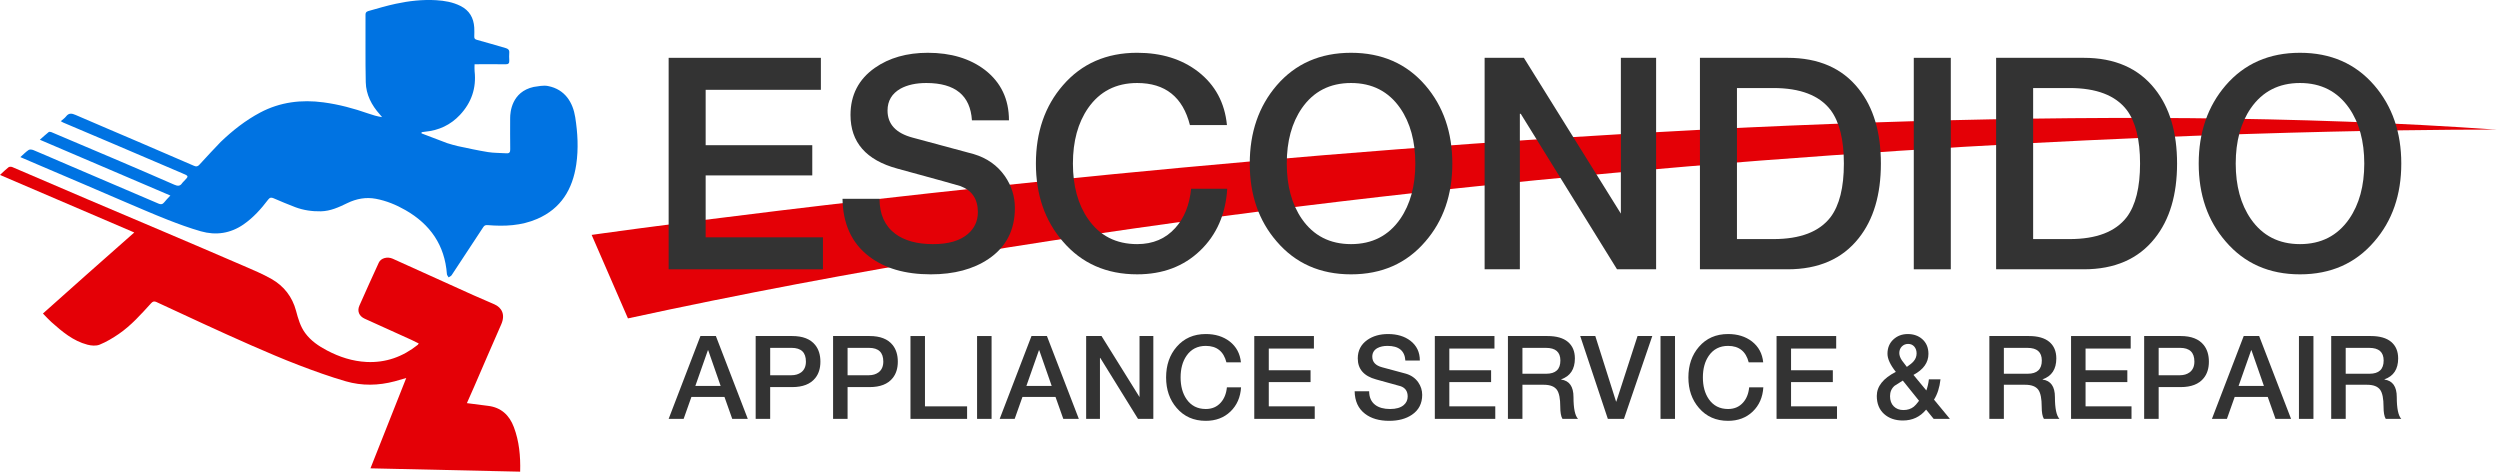 <svg width="424" height="80" viewBox="0 0 424 80" fill="none" xmlns="http://www.w3.org/2000/svg">
<g clip-path="url(#clip0)">
<path d="M100.343 39.839C100.343 39.839 290.913 12.542 423.375 21.987C423.375 21.987 258.804 20.89 106.5 54L100.343 39.839Z" fill="#E40006"/>
<path d="M28.897 33.165C21.485 29.998 14.167 26.868 6.759 23.701C7.287 23.236 7.751 22.803 8.247 22.407C8.341 22.331 8.569 22.349 8.701 22.405C12.221 23.888 15.739 25.376 19.251 26.877C22.693 28.347 26.133 29.819 29.562 31.325C30.123 31.57 30.534 31.604 30.894 31.059C30.979 30.932 31.099 30.827 31.209 30.715C32.035 29.859 32.033 29.866 30.959 29.406C27.123 27.768 23.292 26.127 19.456 24.491C16.55 23.254 13.637 22.025 10.731 20.79C10.591 20.73 10.465 20.638 10.307 20.547C10.624 20.27 10.968 20.055 11.198 19.751C11.676 19.126 12.181 19.217 12.813 19.492C16.354 21.029 19.908 22.528 23.455 24.049C26.607 25.401 29.757 26.754 32.902 28.121C33.279 28.285 33.532 28.255 33.816 27.934C34.564 27.089 37.028 24.476 37.428 24.072C39.429 22.155 41.634 20.408 44.147 19.079C47.522 17.294 51.139 16.863 54.863 17.361C57.456 17.707 59.989 18.384 62.464 19.253C63.208 19.515 63.963 19.74 64.803 19.867C64.676 19.713 64.555 19.557 64.423 19.41C63.023 17.852 62.08 16.048 62.033 13.945C61.948 10.123 62.011 6.297 61.991 2.473C61.989 1.961 62.38 1.901 62.674 1.816C64.155 1.394 65.636 0.958 67.142 0.636C69.387 0.156 71.665 -0.103 73.966 0.033C75.394 0.118 76.794 0.355 78.097 1.007C79.607 1.764 80.328 3.018 80.433 4.66C80.465 5.167 80.449 5.68 80.436 6.19C80.427 6.511 80.527 6.661 80.869 6.753C82.506 7.197 84.132 7.686 85.763 8.153C86.163 8.267 86.409 8.464 86.373 8.933C86.34 9.362 86.344 9.797 86.373 10.226C86.406 10.72 86.248 10.916 85.712 10.905C84.202 10.87 82.692 10.894 81.182 10.894C80.969 10.894 80.755 10.894 80.487 10.894C80.487 11.321 80.451 11.707 80.494 12.085C80.811 14.944 79.953 17.415 78.001 19.497C76.415 21.188 74.431 22.115 72.121 22.336C71.92 22.356 71.719 22.389 71.518 22.416C71.505 22.483 71.493 22.552 71.48 22.619C72.941 23.176 74.404 23.732 75.847 24.279C76.589 24.498 77.121 24.67 77.621 24.775C79.337 25.139 81.05 25.519 82.781 25.796C83.797 25.959 84.845 25.923 85.879 25.999C86.406 26.037 86.543 25.812 86.534 25.309C86.507 23.544 86.52 21.78 86.523 20.013C86.523 19.056 86.762 15.576 90.51 14.743C91.31 14.627 92.156 14.439 92.925 14.587C95.88 15.154 97.174 17.444 97.558 19.876C97.98 22.546 98.125 25.231 97.732 27.898C97.113 32.082 95.165 35.375 91.102 37.128C88.395 38.297 85.564 38.415 82.692 38.178C82.339 38.149 82.144 38.243 81.966 38.515C80.181 41.238 78.396 43.962 76.596 46.673C76.486 46.836 76.258 46.921 76.086 47.042C75.986 46.859 75.809 46.68 75.796 46.49C75.436 41.582 72.97 38.042 68.761 35.634C67.196 34.738 65.534 34.052 63.76 33.717C62.076 33.398 60.461 33.695 58.915 34.443C57.492 35.133 56.058 35.806 54.42 35.839C52.935 35.868 51.49 35.661 50.105 35.147C48.845 34.678 47.609 34.139 46.372 33.614C45.99 33.451 45.76 33.487 45.483 33.849C44.279 35.439 42.95 36.923 41.299 38.064C39.087 39.592 36.632 39.956 34.081 39.233C32.156 38.685 30.266 37.99 28.401 37.258C25.95 36.295 23.538 35.238 21.116 34.211C18.82 33.235 16.532 32.238 14.238 31.256C11.602 30.127 8.964 29.006 6.328 27.88C5.401 27.485 4.476 27.085 3.451 26.645C3.958 26.196 4.372 25.76 4.856 25.434C5.042 25.309 5.424 25.358 5.663 25.456C7.141 26.064 8.602 26.712 10.072 27.342C12.42 28.349 14.77 29.352 17.118 30.358C19.736 31.477 22.352 32.596 24.97 33.713C25.615 33.987 26.261 34.262 26.904 34.541C27.266 34.698 27.561 34.684 27.833 34.334C28.119 33.958 28.474 33.623 28.897 33.165Z" fill="#0073E2"/>
<path d="M0 29.671C0.523 29.189 0.958 28.747 1.443 28.369C1.584 28.26 1.901 28.257 2.084 28.335C6.335 30.145 10.575 31.979 14.824 33.793C19.11 35.622 23.406 37.427 27.693 39.255C32.248 41.196 36.804 43.135 41.348 45.103C42.936 45.791 44.547 46.461 46.046 47.314C48.155 48.516 49.571 50.328 50.21 52.715C50.563 54.033 50.927 55.354 51.758 56.484C52.732 57.809 54.043 58.693 55.466 59.441C57.566 60.547 59.788 61.271 62.165 61.389C65.429 61.553 68.313 60.507 70.857 58.481C70.899 58.447 70.924 58.389 71.022 58.253C70.596 58.043 70.196 57.831 69.787 57.645C67.142 56.444 64.497 55.246 61.85 54.051C60.921 53.631 60.537 52.78 60.95 51.844C62.027 49.401 63.132 46.97 64.245 44.542C64.6 43.764 65.715 43.476 66.604 43.879C71.15 45.936 75.695 47.993 80.243 50.044C81.434 50.58 82.643 51.08 83.838 51.608C85.104 52.166 85.745 53.35 85.006 55.019C83.46 58.512 81.961 62.026 80.44 65.531C80.031 66.471 79.611 67.407 79.185 68.372C80.451 68.535 81.593 68.696 82.736 68.828C84.984 69.087 86.384 70.405 87.15 72.438C88.053 74.835 88.292 77.339 88.218 79.995C79.797 79.807 71.397 79.62 62.829 79.43C64.864 74.292 66.858 69.252 68.898 64.108C68.181 64.316 67.576 64.503 66.961 64.666C64.194 65.404 61.392 65.462 58.658 64.671C55.946 63.887 53.281 62.924 50.641 61.914C47.929 60.878 45.26 59.723 42.597 58.564C39.863 57.373 37.155 56.127 34.443 54.887C31.801 53.678 29.167 52.447 26.531 51.223C26.163 51.051 25.921 51.105 25.626 51.431C23.924 53.301 22.242 55.204 20.142 56.643C19.122 57.342 18.036 57.992 16.894 58.456C16.298 58.698 15.483 58.631 14.83 58.459C12.4 57.824 10.53 56.238 8.705 54.612C8.225 54.185 7.798 53.698 7.282 53.173C9.724 50.998 12.17 48.818 14.62 46.635L22.772 39.429C22.763 39.433 7.392 32.83 0 29.671Z" fill="#E40006"/>
<path d="M113.402 45.673V9.807H139.221V15.233H119.679V24.626H137.762V29.75H119.679V40.249H139.572V45.675H113.402V45.673Z" fill="#333333"/>
<path d="M142.889 33.717H149.168C149.168 36.329 150.055 38.306 151.831 39.646C153.403 40.819 155.548 41.404 158.26 41.404C160.837 41.404 162.797 40.834 164.137 39.695C165.274 38.723 165.846 37.486 165.846 35.978C165.846 33.769 164.858 32.294 162.881 31.557C162.613 31.457 159.046 30.469 152.181 28.593C146.889 27.154 144.245 24.123 144.245 19.501C144.245 16.119 145.618 13.457 148.364 11.515C150.808 9.806 153.805 8.953 157.355 8.953C161.273 8.953 164.505 9.925 167.05 11.866C169.762 13.975 171.12 16.823 171.12 20.406H164.84C164.572 16.186 161.995 14.078 157.105 14.078C155.362 14.078 153.906 14.397 152.735 15.031C151.261 15.869 150.526 17.109 150.526 18.748C150.526 21.058 151.949 22.591 154.795 23.346C157.641 24.099 161.09 25.028 165.142 26.134C167.385 26.804 169.143 28.043 170.416 29.851C171.553 31.492 172.125 33.3 172.125 35.276C172.125 39.027 170.635 41.907 167.655 43.917C165.075 45.659 161.811 46.528 157.86 46.528C153.506 46.528 150.006 45.508 147.361 43.464C144.446 41.221 142.956 37.971 142.889 33.717Z" fill="#333333"/>
<path d="M208.09 21.21H201.811C200.604 16.454 197.624 14.078 192.869 14.078C189.285 14.078 186.507 15.501 184.53 18.347C182.821 20.826 181.967 23.956 181.967 27.74C181.967 31.524 182.821 34.656 184.53 37.133C186.504 39.979 189.285 41.402 192.869 41.402C195.547 41.402 197.707 40.482 199.349 38.639C200.857 36.965 201.744 34.754 202.012 32.009H208.139C207.871 36.329 206.339 39.829 203.542 42.508C200.745 45.188 197.187 46.526 192.869 46.526C187.644 46.526 183.442 44.668 180.261 40.951C177.214 37.435 175.69 33.032 175.69 27.74C175.69 22.414 177.214 17.994 180.261 14.478C183.442 10.794 187.646 8.951 192.869 8.951C196.988 8.951 200.437 10.023 203.216 12.166C206.097 14.413 207.721 17.426 208.09 21.21Z" fill="#333333"/>
<path d="M229.137 8.953C234.362 8.953 238.563 10.796 241.744 14.48C244.791 18.029 246.315 22.45 246.315 27.742C246.315 33.034 244.791 37.437 241.744 40.953C238.563 44.67 234.359 46.528 229.137 46.528C223.912 46.528 219.71 44.67 216.529 40.953C213.482 37.437 211.958 33.034 211.958 27.742C211.958 22.45 213.482 18.031 216.529 14.48C219.71 10.796 223.912 8.953 229.137 8.953ZM229.137 14.078C225.554 14.078 222.775 15.501 220.798 18.346C219.089 20.826 218.236 23.956 218.236 27.74C218.236 31.524 219.089 34.656 220.798 37.133C222.772 39.979 225.554 41.402 229.137 41.402C232.72 41.402 235.499 39.979 237.476 37.133C239.184 34.656 240.038 31.524 240.038 27.74C240.038 23.956 239.184 20.826 237.476 18.346C235.499 15.501 232.72 14.078 229.137 14.078Z" fill="#333333"/>
<path d="M251.792 45.673V9.807H258.451L274.899 36.228V9.807H280.877V45.673H274.247L257.92 19.3H257.768V45.673H251.792Z" fill="#333333"/>
<path d="M288.309 45.673V9.807H303.177C308.433 9.807 312.452 11.565 315.233 15.081C317.744 18.228 318.999 22.448 318.999 27.74C318.999 33.032 317.744 37.251 315.233 40.399C312.452 43.915 308.433 45.673 303.177 45.673H288.309ZM294.588 14.931V40.548H300.767C305.321 40.548 308.554 39.311 310.461 36.831C311.969 34.823 312.722 31.792 312.722 27.74C312.722 23.688 311.969 20.656 310.461 18.648C308.551 16.171 305.321 14.931 300.767 14.931H294.588Z" fill="#333333"/>
<path d="M324.577 45.673V9.807H330.856V45.673H324.577Z" fill="#333333"/>
<path d="M338.541 45.673V9.807H353.409C358.665 9.807 362.684 11.565 365.465 15.081C367.976 18.228 369.231 22.448 369.231 27.74C369.231 33.032 367.976 37.251 365.465 40.399C362.684 43.915 358.665 45.673 353.409 45.673H338.541ZM344.82 14.931V40.548H350.999C355.553 40.548 358.783 39.311 360.693 36.831C362.201 34.823 362.954 31.792 362.954 27.74C362.954 23.688 362.201 20.656 360.693 18.648C358.783 16.171 355.553 14.931 350.999 14.931H344.82Z" fill="#333333"/>
<path d="M390.079 8.953C395.304 8.953 399.506 10.796 402.687 14.48C405.734 18.029 407.258 22.45 407.258 27.742C407.258 33.034 405.734 37.437 402.687 40.953C399.506 44.67 395.302 46.528 390.079 46.528C384.855 46.528 380.653 44.67 377.472 40.953C374.425 37.437 372.901 33.034 372.901 27.742C372.901 22.45 374.425 18.031 377.472 14.48C380.653 10.796 384.855 8.953 390.079 8.953ZM390.079 14.078C386.496 14.078 383.718 15.501 381.741 18.346C380.032 20.826 379.178 23.956 379.178 27.74C379.178 31.524 380.032 34.656 381.741 37.133C383.715 39.979 386.496 41.402 390.079 41.402C393.663 41.402 396.441 39.979 398.418 37.133C400.127 34.656 400.981 31.524 400.981 27.74C400.981 23.956 400.127 20.826 398.418 18.346C396.441 15.501 393.663 14.078 390.079 14.078Z" fill="#333333"/>
<path d="M113.402 71.042L118.795 56.991H121.413L126.825 71.042H124.189L122.872 67.323H117.262L115.944 71.042H113.402ZM120.055 59.41L117.93 65.453H122.221L120.115 59.41H120.055Z" fill="#333333"/>
<path d="M128.161 71.042V56.991H134.36C136.145 56.991 137.443 57.496 138.256 58.506C138.846 59.241 139.14 60.185 139.14 61.34C139.14 62.482 138.846 63.413 138.256 64.135C137.443 65.145 136.143 65.65 134.36 65.65H130.621V71.042H128.161ZM130.623 58.997V63.641H134.224C134.88 63.641 135.43 63.478 135.877 63.15C136.415 62.743 136.683 62.133 136.683 61.32C136.683 59.772 135.877 58.997 134.262 58.997H130.623Z" fill="#333333"/>
<path d="M141.29 71.042V56.991H147.488C149.273 56.991 150.571 57.496 151.384 58.506C151.974 59.241 152.269 60.185 152.269 61.34C152.269 62.482 151.974 63.413 151.384 64.135C150.571 65.145 149.271 65.65 147.488 65.65H143.749V71.042H141.29ZM143.749 58.997V63.641H147.35C148.007 63.641 148.556 63.478 149.003 63.15C149.541 62.743 149.809 62.133 149.809 61.32C149.809 59.772 149.003 58.997 147.388 58.997H143.749Z" fill="#333333"/>
<path d="M154.416 71.042V56.991H156.875V68.918H164.019V71.042H154.416Z" fill="#333333"/>
<path d="M165.712 71.042V56.991H168.171V71.042H165.712Z" fill="#333333"/>
<path d="M169.547 71.042L174.94 56.991H177.558L182.97 71.042H180.335L179.017 67.323H173.407L172.089 71.042H169.547ZM176.2 59.41L174.075 65.453H178.367L176.26 59.41H176.2Z" fill="#333333"/>
<path d="M184.21 71.042V56.991H186.819L193.264 67.343V56.991H195.605V71.042H193.007L186.611 60.711H186.553V71.042H184.21Z" fill="#333333"/>
<path d="M210.462 61.457H208.002C207.531 59.594 206.363 58.663 204.5 58.663C203.095 58.663 202.007 59.221 201.234 60.336C200.564 61.308 200.231 62.534 200.231 64.015C200.231 65.498 200.566 66.725 201.234 67.694C202.007 68.809 203.097 69.367 204.5 69.367C205.55 69.367 206.396 69.008 207.04 68.284C207.629 67.627 207.978 66.763 208.083 65.686H210.484C210.379 67.379 209.778 68.749 208.684 69.798C207.587 70.848 206.195 71.373 204.502 71.373C202.456 71.373 200.809 70.645 199.563 69.189C198.368 67.81 197.771 66.086 197.771 64.013C197.771 61.926 198.368 60.195 199.563 58.817C200.809 57.374 202.456 56.652 204.502 56.652C206.115 56.652 207.466 57.072 208.556 57.912C209.682 58.794 210.317 59.974 210.462 61.457Z" fill="#333333"/>
<path d="M212.725 71.042V56.991H222.84V59.115H215.185V62.795H222.27V64.803H215.185V68.915H222.978V71.04H212.725V71.042Z" fill="#333333"/>
<path d="M229.749 66.358H232.208C232.208 67.381 232.557 68.156 233.252 68.681C233.868 69.141 234.708 69.369 235.771 69.369C236.781 69.369 237.55 69.146 238.074 68.699C238.521 68.319 238.742 67.832 238.742 67.243C238.742 66.376 238.356 65.8 237.581 65.511C237.476 65.471 236.077 65.085 233.388 64.35C231.315 63.787 230.278 62.599 230.278 60.787C230.278 59.462 230.817 58.419 231.891 57.657C232.85 56.987 234.022 56.654 235.414 56.654C236.949 56.654 238.215 57.034 239.211 57.796C240.275 58.622 240.806 59.737 240.806 61.142H238.349C238.244 59.489 237.235 58.663 235.318 58.663C234.637 58.663 234.065 58.788 233.607 59.036C233.028 59.364 232.74 59.849 232.74 60.492C232.74 61.397 233.299 61.998 234.413 62.292C235.528 62.587 236.879 62.952 238.468 63.385C239.346 63.648 240.036 64.133 240.534 64.841C240.981 65.485 241.204 66.193 241.204 66.966C241.204 68.436 240.621 69.564 239.453 70.35C238.443 71.031 237.163 71.373 235.615 71.373C233.908 71.373 232.539 70.973 231.503 70.173C230.359 69.296 229.774 68.025 229.749 66.358Z" fill="#333333"/>
<path d="M243.346 71.042V56.991H253.461V59.115H245.806V62.795H252.891V64.803H245.806V68.915H253.599V71.04H243.346V71.042Z" fill="#333333"/>
<path d="M255.744 71.042V56.991H262.454C263.975 56.991 265.13 57.322 265.919 57.985C266.705 58.649 267.1 59.582 267.1 60.789C267.1 62.611 266.325 63.793 264.777 64.332V64.372C266.167 64.568 266.864 65.56 266.864 67.343C266.864 69.259 267.118 70.492 267.632 71.042H264.994C264.744 70.635 264.621 69.947 264.621 68.976C264.621 67.624 264.438 66.679 264.069 66.141C263.663 65.551 262.914 65.256 261.826 65.256H258.205V71.042H255.744ZM258.205 58.997V63.387H262.24C263.841 63.387 264.641 62.638 264.641 61.144C264.641 59.714 263.828 58.999 262.202 58.999H258.205V58.997Z" fill="#333333"/>
<path d="M272.69 71.042L268.005 56.991H270.563L274.086 68.111H274.126L277.727 56.991H280.227L275.424 71.042H272.69Z" fill="#333333"/>
<path d="M281.623 71.042V56.991H284.082V71.042H281.623Z" fill="#333333"/>
<path d="M299.04 61.457H296.581C296.109 59.594 294.941 58.663 293.078 58.663C291.673 58.663 290.585 59.221 289.812 60.336C289.142 61.308 288.809 62.534 288.809 64.015C288.809 65.498 289.144 66.725 289.812 67.694C290.585 68.809 291.675 69.367 293.078 69.367C294.128 69.367 294.974 69.008 295.618 68.284C296.208 67.627 296.556 66.763 296.661 65.686H299.062C298.957 67.379 298.356 68.749 297.262 69.798C296.165 70.848 294.773 71.373 293.08 71.373C291.034 71.373 289.388 70.645 288.141 69.189C286.946 67.81 286.35 66.086 286.35 64.013C286.35 61.926 286.946 60.195 288.141 58.817C289.388 57.374 291.034 56.652 293.08 56.652C294.693 56.652 296.044 57.072 297.135 57.912C298.26 58.794 298.895 59.974 299.04 61.457Z" fill="#333333"/>
<path d="M301.303 71.042V56.991H311.418V59.115H303.762V62.795H310.848V64.803H303.762V68.915H311.556V71.04H301.303V71.042Z" fill="#333333"/>
<path d="M327.95 71.042L326.67 69.468C325.66 70.701 324.347 71.317 322.734 71.317C321.423 71.317 320.355 70.946 319.535 70.205C318.715 69.463 318.304 68.444 318.304 67.144C318.304 65.531 319.379 64.173 321.532 63.07C320.587 61.877 320.116 60.854 320.116 60.001C320.116 59.004 320.446 58.198 321.11 57.579C321.771 56.963 322.589 56.654 323.56 56.654C324.532 56.654 325.345 56.936 326 57.501C326.708 58.117 327.063 58.957 327.063 60.021C327.063 61.49 326.216 62.677 324.523 63.584L326.708 66.222C326.918 65.632 327.063 65.002 327.141 64.332H329.109C328.953 65.724 328.584 66.87 328.008 67.776L330.704 71.042H327.95ZM325.47 67.971L322.716 64.546C321.836 65.085 321.371 65.38 321.318 65.431C320.806 65.878 320.549 66.461 320.549 67.182C320.549 67.917 320.759 68.494 321.179 68.913C321.599 69.334 322.144 69.543 322.812 69.543C323.52 69.543 324.11 69.354 324.583 68.974C324.793 68.817 325.088 68.482 325.47 67.971ZM323.618 58.327C323.198 58.327 322.843 58.473 322.555 58.761C322.267 59.049 322.122 59.424 322.122 59.882C322.122 60.275 322.274 60.695 322.575 61.142C322.85 61.497 323.127 61.857 323.402 62.225C323.94 61.859 324.32 61.544 324.543 61.281C324.885 60.887 325.055 60.441 325.055 59.943C325.055 59.471 324.923 59.083 324.662 58.781C324.4 58.479 324.052 58.327 323.618 58.327Z" fill="#333333"/>
<path d="M337.395 71.042V56.991H344.105C345.626 56.991 346.781 57.322 347.57 57.985C348.356 58.649 348.751 59.582 348.751 60.789C348.751 62.611 347.976 63.793 346.428 64.332V64.372C347.818 64.568 348.515 65.56 348.515 67.343C348.515 69.259 348.769 70.492 349.283 71.042H346.645C346.395 70.635 346.272 69.947 346.272 68.976C346.272 67.624 346.089 66.679 345.72 66.141C345.313 65.551 344.565 65.256 343.477 65.256H339.856V71.042H337.395ZM339.856 58.997V63.387H343.89C345.492 63.387 346.292 62.638 346.292 61.144C346.292 59.714 345.479 58.999 343.853 58.999H339.856V58.997Z" fill="#333333"/>
<path d="M351.251 71.042V56.991H361.366V59.115H353.71V62.795H360.796V64.803H353.71V68.915H361.504V71.04H351.251V71.042Z" fill="#333333"/>
<path d="M363.649 71.042V56.991H369.848C371.633 56.991 372.93 57.496 373.744 58.506C374.333 59.241 374.628 60.185 374.628 61.34C374.628 62.482 374.333 63.413 373.744 64.135C372.93 65.145 371.63 65.65 369.848 65.65H366.108V71.042H363.649ZM366.108 58.997V63.641H369.709C370.366 63.641 370.916 63.478 371.362 63.15C371.901 62.743 372.169 62.133 372.169 61.32C372.169 59.772 371.362 58.997 369.747 58.997H366.108Z" fill="#333333"/>
<path d="M375.142 71.042L380.534 56.991H383.152L388.565 71.042H385.929L384.611 67.323H379.002L377.684 71.042H375.142ZM381.792 59.41L379.667 65.453H383.959L381.852 59.41H381.792Z" fill="#333333"/>
<path d="M389.901 71.042V56.991H392.36V71.042H389.901Z" fill="#333333"/>
<path d="M395.372 71.042V56.991H402.082C403.603 56.991 404.758 57.322 405.547 57.985C406.333 58.649 406.728 59.582 406.728 60.789C406.728 62.611 405.953 63.793 404.405 64.332V64.372C405.795 64.568 406.492 65.56 406.492 67.343C406.492 69.259 406.746 70.492 407.26 71.042H404.622C404.372 70.635 404.249 69.947 404.249 68.976C404.249 67.624 404.066 66.679 403.697 66.141C403.29 65.551 402.542 65.256 401.454 65.256H397.833V71.042H395.372ZM397.831 58.997V63.387H401.865C403.467 63.387 404.267 62.638 404.267 61.144C404.267 59.714 403.454 58.999 401.827 58.999H397.831V58.997Z" fill="#333333"/>
</g>
<defs>
<clipPath id="clip0">
<rect width="424" height="80" fill="white"/>
</clipPath>
</defs>
</svg>
